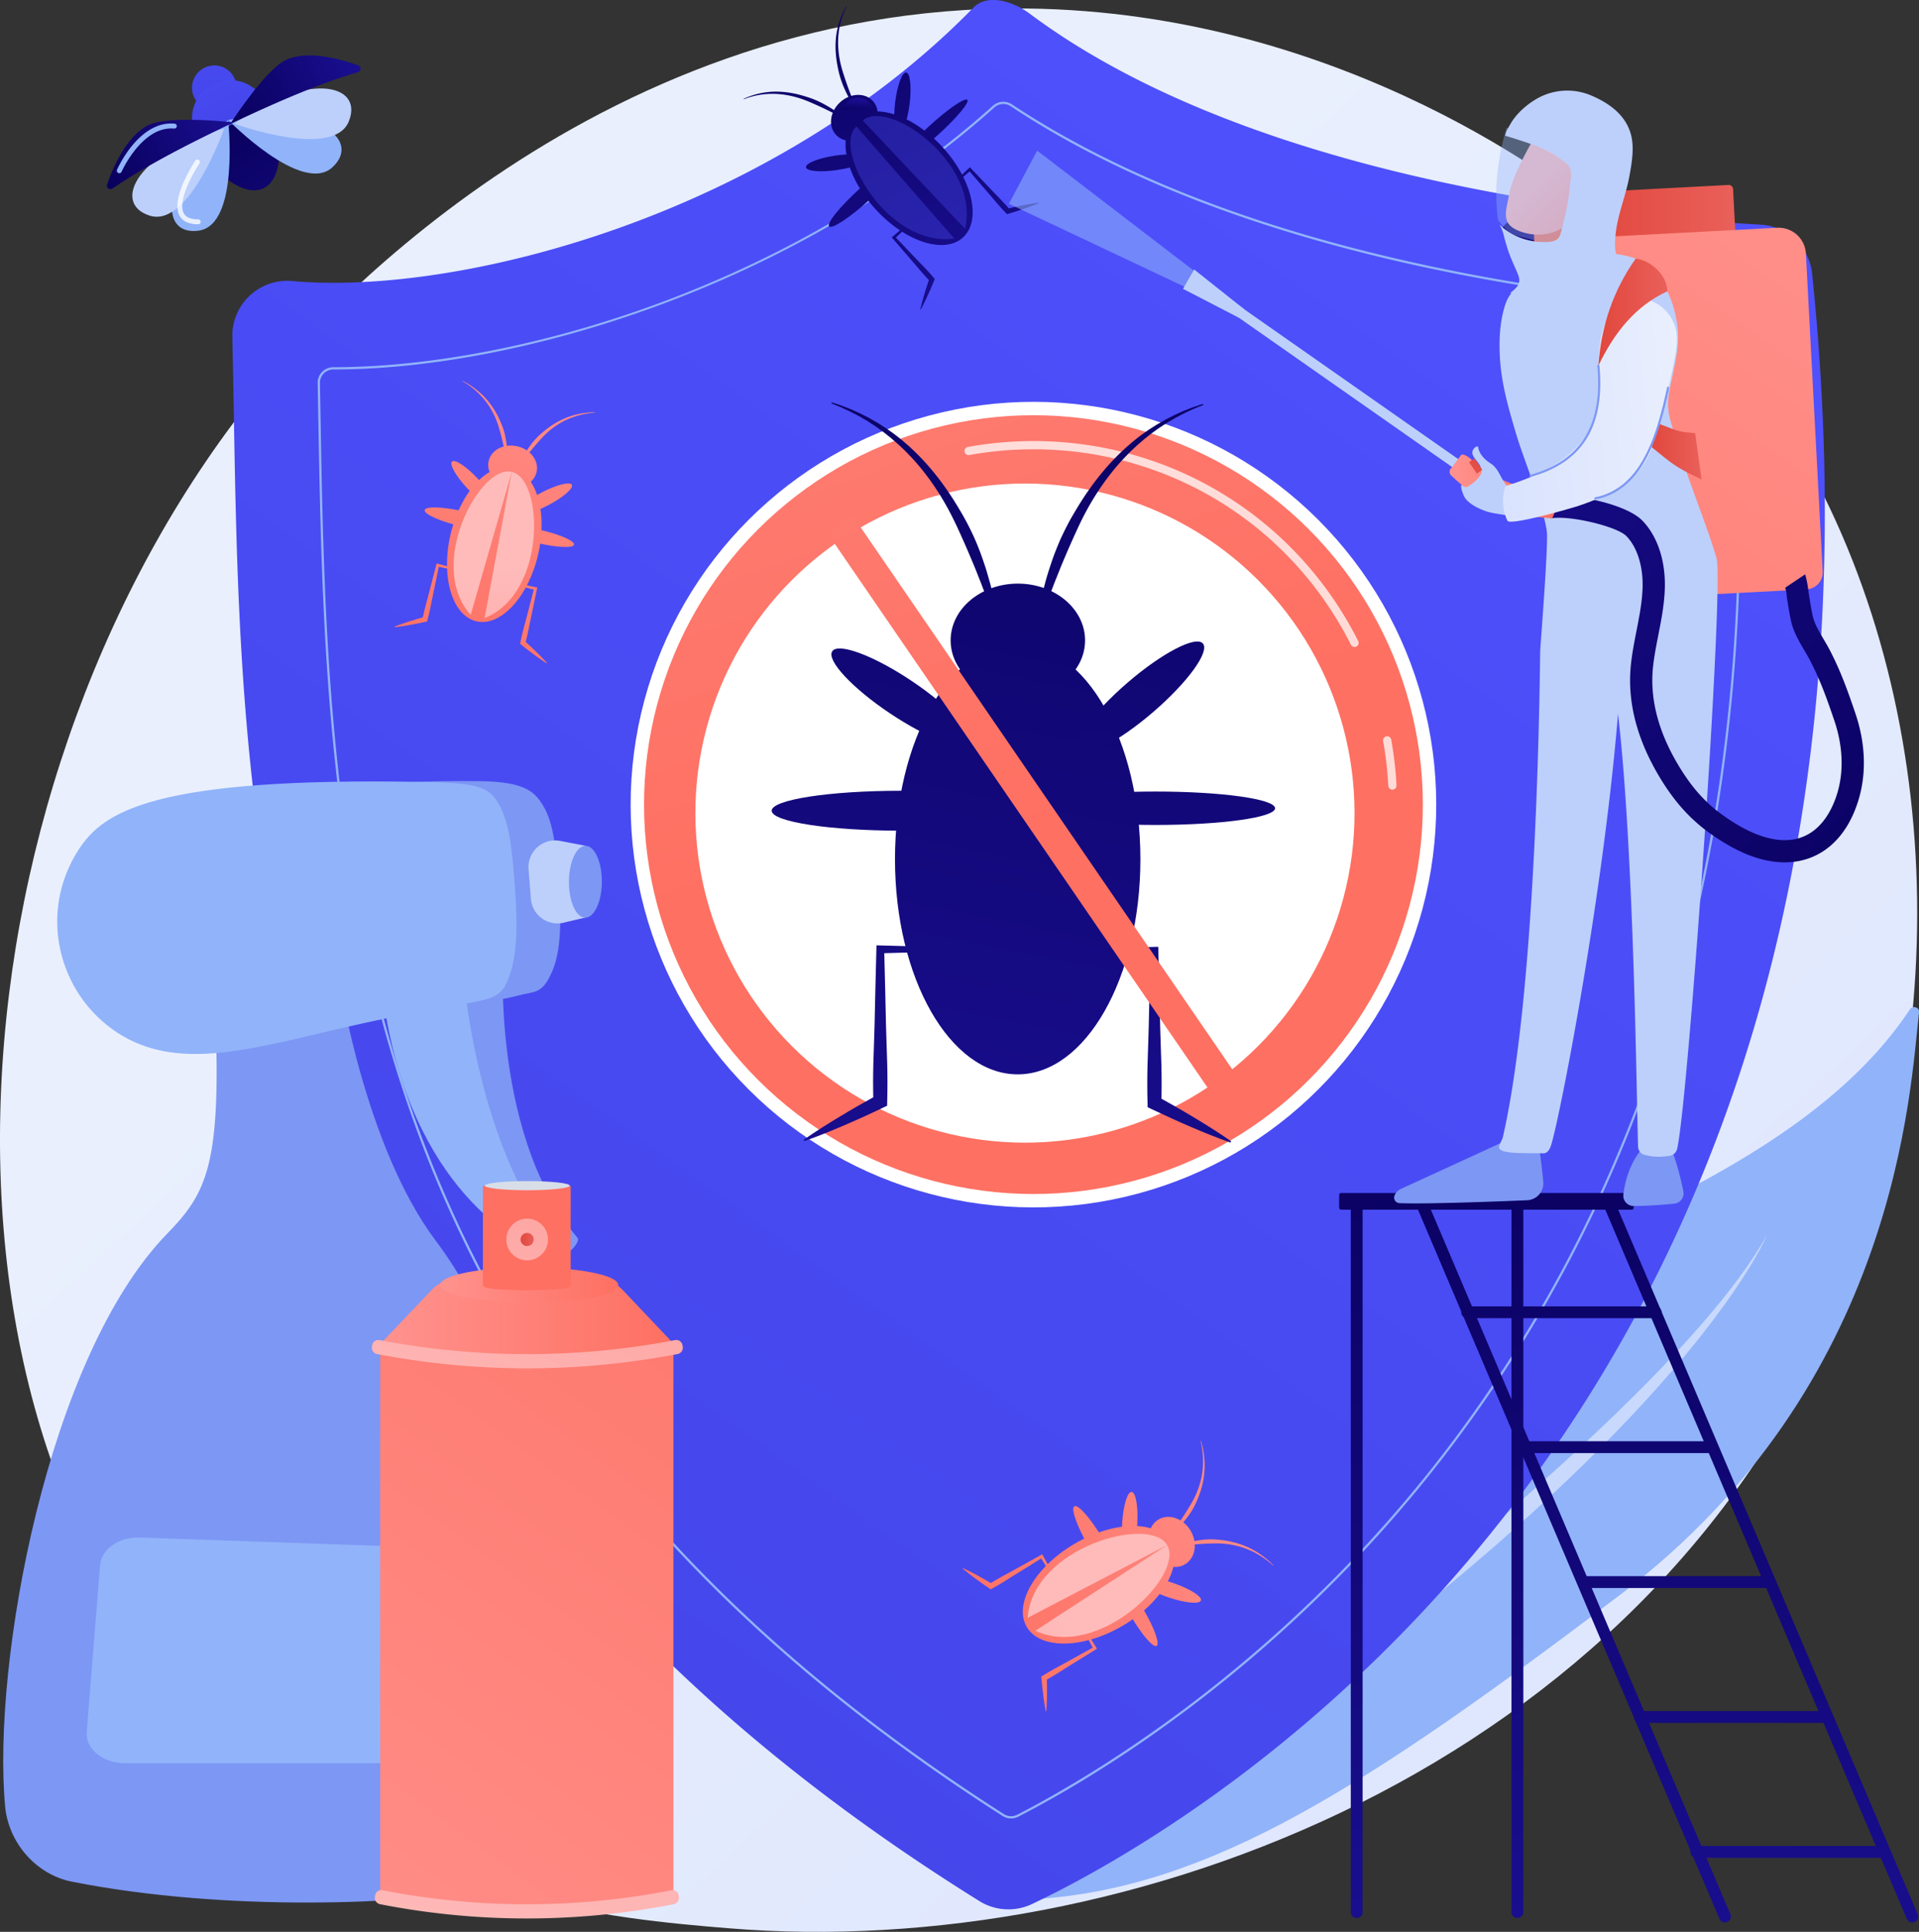 <svg xmlns="http://www.w3.org/2000/svg" xmlns:xlink="http://www.w3.org/1999/xlink" id="Illustration" viewBox="0 0 2753.88 2772.4"><rect x="0" y="0" width="2753.88" height="2772.4" fill="#333333" stroke="none"/><defs><style>.cls-1{fill:url(#linear-gradient);}.cls-2,.cls-83,.cls-88{fill:#91b3fa;}.cls-12,.cls-14,.cls-3,.cls-8{fill:#fff;}.cls-3{opacity:0.5;}.cls-4{fill:url(#linear-gradient-2);}.cls-5{fill:url(#linear-gradient-3);}.cls-6{fill:url(#linear-gradient-4);}.cls-7{fill:#bdd0fb;}.cls-8{opacity:0.78;}.cls-9{fill:url(#linear-gradient-5);}.cls-10{fill:url(#linear-gradient-6);}.cls-11{fill:url(#linear-gradient-7);}.cls-13{fill:url(#linear-gradient-8);}.cls-14{opacity:0.75;}.cls-15{fill:url(#linear-gradient-9);}.cls-16{fill:url(#linear-gradient-10);}.cls-17{fill:url(#linear-gradient-11);}.cls-18{fill:url(#linear-gradient-12);}.cls-19{fill:url(#linear-gradient-13);}.cls-20{fill:url(#linear-gradient-14);}.cls-21{fill:url(#linear-gradient-15);}.cls-22{fill:url(#linear-gradient-16);}.cls-23{fill:url(#linear-gradient-17);}.cls-24{fill:url(#linear-gradient-18);}.cls-25{fill:url(#linear-gradient-19);}.cls-26{fill:url(#linear-gradient-20);}.cls-27{fill:url(#linear-gradient-21);}.cls-28{fill:url(#linear-gradient-22);}.cls-29{fill:url(#linear-gradient-23);}.cls-30{fill:url(#linear-gradient-24);}.cls-31{fill:url(#linear-gradient-25);}.cls-32{fill:url(#linear-gradient-26);}.cls-33{fill:url(#linear-gradient-27);}.cls-34{fill:url(#linear-gradient-28);}.cls-35{fill:url(#linear-gradient-29);}.cls-36{fill:url(#linear-gradient-30);}.cls-37{fill:url(#linear-gradient-31);}.cls-38{fill:url(#linear-gradient-32);}.cls-39{fill:url(#linear-gradient-33);}.cls-40{fill:url(#linear-gradient-34);}.cls-41{fill:url(#linear-gradient-35);}.cls-42{fill:url(#linear-gradient-36);}.cls-43{fill:url(#linear-gradient-37);}.cls-44{fill:url(#linear-gradient-38);}.cls-45{fill:url(#linear-gradient-39);}.cls-46{fill:url(#linear-gradient-40);}.cls-47{fill:url(#linear-gradient-41);}.cls-48{fill:url(#linear-gradient-42);}.cls-49{fill:url(#linear-gradient-43);}.cls-50{fill:url(#linear-gradient-44);}.cls-51{fill:url(#linear-gradient-45);}.cls-52{fill:url(#linear-gradient-46);}.cls-53{fill:url(#linear-gradient-47);}.cls-54{fill:url(#linear-gradient-48);}.cls-55{fill:url(#linear-gradient-49);}.cls-56{fill:url(#linear-gradient-50);}.cls-57{fill:url(#linear-gradient-51);}.cls-58{fill:url(#linear-gradient-52);}.cls-59{fill:url(#linear-gradient-53);}.cls-60,.cls-61{opacity:0.33;}.cls-60{fill:url(#linear-gradient-54);}.cls-61{fill:url(#linear-gradient-55);}.cls-62{fill:url(#linear-gradient-56);}.cls-63{fill:url(#linear-gradient-57);}.cls-64{fill:url(#linear-gradient-58);}.cls-65{fill:url(#linear-gradient-59);}.cls-66{fill:url(#linear-gradient-60);}.cls-67{fill:url(#linear-gradient-61);}.cls-68{fill:url(#linear-gradient-62);}.cls-69{fill:url(#linear-gradient-63);}.cls-70{fill:url(#linear-gradient-64);}.cls-71{fill:url(#linear-gradient-65);}.cls-72{fill:url(#linear-gradient-66);}.cls-73{fill:url(#linear-gradient-67);}.cls-74{fill:#7d97f4;}.cls-75{fill:url(#linear-gradient-68);}.cls-76{fill:url(#linear-gradient-69);}.cls-77{fill:url(#linear-gradient-70);}.cls-78{fill:url(#linear-gradient-71);}.cls-79{fill:url(#linear-gradient-72);}.cls-80{fill:url(#linear-gradient-73);}.cls-81{fill:url(#linear-gradient-74);}.cls-82{fill:url(#linear-gradient-75);}.cls-83{opacity:0.37;}.cls-84{fill:url(#linear-gradient-76);}.cls-85{fill:url(#linear-gradient-77);}.cls-86{fill:url(#linear-gradient-78);}.cls-87{fill:url(#linear-gradient-79);}.cls-88{opacity:0.56;}.cls-89{fill:url(#linear-gradient-80);}.cls-90{fill:url(#linear-gradient-81);}.cls-91{fill:url(#linear-gradient-82);}.cls-92{fill:url(#linear-gradient-83);}.cls-93{fill:url(#linear-gradient-84);}.cls-94{fill:url(#linear-gradient-85);}.cls-95{fill:#d8dee8;}.cls-96{fill:url(#linear-gradient-86);}.cls-97{fill:url(#linear-gradient-87);}.cls-98{fill:url(#linear-gradient-88);}.cls-99{fill:url(#linear-gradient-89);}</style><linearGradient id="linear-gradient" x1="3396.66" y1="3591.95" x2="1368.27" y2="1402.57" gradientUnits="userSpaceOnUse"><stop offset="0" stop-color="#dae3fe"></stop><stop offset="1" stop-color="#e9effd"></stop></linearGradient><linearGradient id="linear-gradient-2" x1="786.66" y1="427.72" x2="785.03" y2="677.18" gradientTransform="translate(1238.82 -282.83) rotate(80.78)" gradientUnits="userSpaceOnUse"><stop offset="0" stop-color="#4f52ff"></stop><stop offset="1" stop-color="#4042e2"></stop></linearGradient><linearGradient id="linear-gradient-3" x1="2720.09" y1="448.52" x2="2718.32" y2="719.07" gradientTransform="translate(-1922.22 1216.74) rotate(-25.36)" xlink:href="#linear-gradient-2"></linearGradient><linearGradient id="linear-gradient-4" x1="2665.43" y1="1979.51" x2="2507.61" y2="2312.31" gradientTransform="translate(-2215.39 2016.31) rotate(-61.41)" gradientUnits="userSpaceOnUse"><stop offset="0" stop-color="#09005d"></stop><stop offset="1" stop-color="#1a0f91"></stop></linearGradient><linearGradient id="linear-gradient-5" x1="2714.98" y1="628.5" x2="2918.73" y2="628.5" gradientTransform="translate(-1922.22 1216.74) rotate(-25.36)" xlink:href="#linear-gradient-4"></linearGradient><linearGradient id="linear-gradient-6" x1="2516.92" y1="628.49" x2="2720.67" y2="628.49" gradientTransform="translate(-1922.22 1216.74) rotate(-25.36)" xlink:href="#linear-gradient-4"></linearGradient><linearGradient id="linear-gradient-7" x1="2733.73" y1="367.22" x2="343.89" y2="3708.18" gradientTransform="matrix(1, 0, 0, 1, 0, 0)" xlink:href="#linear-gradient-2"></linearGradient><linearGradient id="linear-gradient-8" x1="-6414.69" y1="-206.31" x2="-7051.31" y2="1571.28" gradientTransform="matrix(-0.71, -0.71, -0.71, 0.71, -1893.84, -4524.07)" gradientUnits="userSpaceOnUse"><stop offset="0" stop-color="#ff928e"></stop><stop offset="1" stop-color="#fe7062"></stop></linearGradient><linearGradient id="linear-gradient-9" x1="-7231.12" y1="758.83" x2="-6928.89" y2="2273.05" gradientTransform="matrix(-1, 0, 0, 1, -5584.06, -460.68)" xlink:href="#linear-gradient-4"></linearGradient><linearGradient id="linear-gradient-10" x1="-7171.06" y1="746.84" x2="-6868.82" y2="2261.06" gradientTransform="matrix(-1, 0, 0, 1, -5584.06, -460.68)" xlink:href="#linear-gradient-4"></linearGradient><linearGradient id="linear-gradient-11" x1="-7276.93" y1="767.97" x2="-6974.69" y2="2282.19" gradientTransform="matrix(-1, 0, 0, 1, -5106, 0)" xlink:href="#linear-gradient-4"></linearGradient><linearGradient id="linear-gradient-12" x1="-7355.81" y1="783.72" x2="-7053.58" y2="2297.93" gradientTransform="matrix(-0.76, -0.65, -0.65, 0.76, -2405.27, -4356.31)" xlink:href="#linear-gradient-4"></linearGradient><linearGradient id="linear-gradient-13" x1="-7407.28" y1="793.99" x2="-7105.05" y2="2308.21" gradientTransform="matrix(-1, 0, 0, 1, -5584.06, -460.68)" xlink:href="#linear-gradient-4"></linearGradient><linearGradient id="linear-gradient-14" x1="-7453.77" y1="803.27" x2="-7151.54" y2="2317.48" gradientTransform="matrix(-1, 0, 0, 1, -5106, 0)" xlink:href="#linear-gradient-4"></linearGradient><linearGradient id="linear-gradient-15" x1="-6994.77" y1="711.66" x2="-6692.53" y2="2225.87" gradientTransform="matrix(-1, 0, 0, 1, -5106, 0)" xlink:href="#linear-gradient-4"></linearGradient><linearGradient id="linear-gradient-16" x1="-7025.11" y1="717.71" x2="-6722.88" y2="2231.92" gradientTransform="matrix(-0.56, -0.83, -0.83, 0.56, -840.64, -5066.12)" xlink:href="#linear-gradient-4"></linearGradient><linearGradient id="linear-gradient-17" x1="-7056.4" y1="723.96" x2="-6754.17" y2="2238.17" gradientTransform="matrix(-1, 0, 0, 1, -5584.06, -460.68)" xlink:href="#linear-gradient-4"></linearGradient><linearGradient id="linear-gradient-18" x1="-7110.16" y1="734.69" x2="-6807.92" y2="2248.9" gradientTransform="matrix(-1, 0, 0, 1, -5106, 0)" xlink:href="#linear-gradient-4"></linearGradient><linearGradient id="linear-gradient-19" x1="-6443.05" y1="-124.44" x2="-7079.68" y2="1653.16" gradientTransform="matrix(-1, 0, 0, 1, -5584.06, -460.68)" xlink:href="#linear-gradient-8"></linearGradient><linearGradient id="linear-gradient-20" x1="-1992.86" y1="679.11" x2="-1882.16" y2="1233.71" gradientTransform="matrix(0, -1, -1, 0, 2208.96, -682.33)" xlink:href="#linear-gradient-8"></linearGradient><linearGradient id="linear-gradient-21" x1="-1970.85" y1="674.72" x2="-1860.16" y2="1229.32" gradientTransform="matrix(0, -1, -1, 0, 2120.19, -794.42)" xlink:href="#linear-gradient-8"></linearGradient><linearGradient id="linear-gradient-22" x1="-2009.45" y1="940.29" x2="-1898.75" y2="1494.9" gradientTransform="matrix(-0.97, -0.23, -0.19, 0.8, -442.98, -236.63)" xlink:href="#linear-gradient-8"></linearGradient><linearGradient id="linear-gradient-23" x1="-2030.08" y1="692.9" x2="-1919.38" y2="1247.52" gradientTransform="matrix(-0.76, -0.65, -0.65, 0.76, 372.98, -828.7)" xlink:href="#linear-gradient-8"></linearGradient><linearGradient id="linear-gradient-24" x1="-1258.5" y1="584.27" x2="-1147.8" y2="1138.9" gradientTransform="matrix(0, -0.81, -1.1, 0, 2226.08, 259.88)" xlink:href="#linear-gradient-8"></linearGradient><linearGradient id="linear-gradient-25" x1="-2074.41" y1="695.39" x2="-1963.71" y2="1249.98" gradientTransform="matrix(-0.97, -0.23, -0.23, 0.97, -453.83, -190.96)" xlink:href="#linear-gradient-8"></linearGradient><linearGradient id="linear-gradient-26" x1="-1905.86" y1="922.91" x2="-1795.18" y2="1477.46" gradientTransform="matrix(-0.97, -0.23, -0.19, 0.79, -442.7, -236.96)" xlink:href="#linear-gradient-8"></linearGradient><linearGradient id="linear-gradient-27" x1="-1928.73" y1="671.16" x2="-1818.04" y2="1225.72" gradientTransform="matrix(-0.56, -0.83, -0.83, 0.56, 897.66, -927.75)" xlink:href="#linear-gradient-8"></linearGradient><linearGradient id="linear-gradient-28" x1="-1381.56" y1="614.93" x2="-1270.86" y2="1169.52" gradientTransform="matrix(0, -0.86, -1.04, 0, 2130.48, 72.98)" xlink:href="#linear-gradient-8"></linearGradient><linearGradient id="linear-gradient-29" x1="-1948.56" y1="670.26" x2="-1837.86" y2="1224.87" gradientTransform="matrix(-0.97, -0.23, -0.23, 0.97, -453.83, -190.96)" xlink:href="#linear-gradient-8"></linearGradient><linearGradient id="linear-gradient-30" x1="-3220.46" y1="1103.66" x2="-3301.34" y2="1508.88" gradientTransform="matrix(0.97, 0.23, -0.23, 0.97, 4517.77, 972.42)" gradientUnits="userSpaceOnUse"><stop offset="0" stop-color="#febbba"></stop><stop offset="1" stop-color="#ff928e"></stop></linearGradient><linearGradient id="linear-gradient-31" x1="3758.04" y1="1061.11" x2="3677.22" y2="1466" gradientTransform="matrix(-0.97, -0.23, -0.23, 0.97, 5109.76, 1110.47)" xlink:href="#linear-gradient-30"></linearGradient><linearGradient id="linear-gradient-32" x1="-459.91" y1="2158.91" x2="-342.87" y2="2745.28" gradientTransform="matrix(0, -1, -1, 0, 4575.74, 2347.12)" xlink:href="#linear-gradient-8"></linearGradient><linearGradient id="linear-gradient-33" x1="-436.65" y1="2154.27" x2="-319.61" y2="2740.64" gradientTransform="matrix(0, -1, -1, 0, 4559.06, 2285.55)" xlink:href="#linear-gradient-8"></linearGradient><linearGradient id="linear-gradient-34" x1="-477.76" y1="2753.27" x2="-360.72" y2="3339.68" gradientTransform="matrix(-0.51, -0.86, -0.71, 0.41, 4073.67, 1100.51)" xlink:href="#linear-gradient-8"></linearGradient><linearGradient id="linear-gradient-35" x1="-499.27" y1="2173.5" x2="-382.23" y2="2759.87" gradientTransform="matrix(0.65, -0.76, -0.76, -0.65, 4295.96, 3992.96)" xlink:href="#linear-gradient-8"></linearGradient><linearGradient id="linear-gradient-36" x1="630.95" y1="1931.24" x2="747.97" y2="2517.55" gradientTransform="matrix(0, -0.81, -1.1, 0, 4582.42, 3339.11)" xlink:href="#linear-gradient-8"></linearGradient><linearGradient id="linear-gradient-37" x1="-546.13" y1="2176.12" x2="-429.09" y2="2762.49" gradientTransform="matrix(-0.51, -0.86, -0.86, 0.51, 4032.86, 1124.54)" xlink:href="#linear-gradient-8"></linearGradient><linearGradient id="linear-gradient-38" x1="-368.05" y1="2739.26" x2="-251.01" y2="3325.64" gradientTransform="matrix(-0.51, -0.86, -0.7, 0.41, 4074.14, 1100.59)" xlink:href="#linear-gradient-8"></linearGradient><linearGradient id="linear-gradient-39" x1="-392.11" y1="2150.49" x2="-275.07" y2="2736.84" gradientTransform="matrix(0.83, -0.56, -0.56, -0.83, 3733.71, 4487.36)" xlink:href="#linear-gradient-8"></linearGradient><linearGradient id="linear-gradient-40" x1="402.83" y1="2030.98" x2="519.87" y2="2617.37" gradientTransform="matrix(0, -0.86, -1.04, 0, 4535.44, 3082.08)" xlink:href="#linear-gradient-8"></linearGradient><linearGradient id="linear-gradient-41" x1="-413.07" y1="2149.56" x2="-296.03" y2="2735.93" gradientTransform="matrix(-0.51, -0.86, -0.86, 0.51, 4032.86, 1124.54)" xlink:href="#linear-gradient-8"></linearGradient><linearGradient id="linear-gradient-42" x1="-4759.79" y1="2607.96" x2="-4845.3" y2="3036.39" gradientTransform="matrix(0.51, 0.86, -0.86, 0.51, 6617.02, 5528.65)" xlink:href="#linear-gradient-30"></linearGradient><linearGradient id="linear-gradient-43" x1="5292.95" y1="2562.66" x2="5207.5" y2="2990.75" gradientTransform="matrix(-0.51, -0.86, -0.86, 0.51, 6924.6, 6052.53)" xlink:href="#linear-gradient-30"></linearGradient><linearGradient id="linear-gradient-44" x1="-5312.2" y1="2222.12" x2="-5199.68" y2="2785.87" gradientTransform="matrix(-1, 0, 0, 1, -3460.25, -1853.55)" xlink:href="#linear-gradient-4"></linearGradient><linearGradient id="linear-gradient-45" x1="-5289.84" y1="2217.66" x2="-5177.32" y2="2781.4" gradientTransform="matrix(-1, 0, 0, 1, -3538.86, -1823.25)" xlink:href="#linear-gradient-4"></linearGradient><linearGradient id="linear-gradient-46" x1="-5329.26" y1="2225.53" x2="-5216.74" y2="2789.27" gradientTransform="matrix(-0.74, 0.67, 0.67, 0.74, -3826.97, 2336.99)" xlink:href="#linear-gradient-4"></linearGradient><linearGradient id="linear-gradient-47" x1="-5358.62" y1="2231.4" x2="-5246.1" y2="2795.13" gradientTransform="matrix(-0.76, -0.65, -0.65, 0.76, -630.64, -4736.74)" xlink:href="#linear-gradient-4"></linearGradient><linearGradient id="linear-gradient-48" x1="-5377.78" y1="2235.24" x2="-5265.27" y2="2798.94" gradientTransform="matrix(-0.74, 0.67, 0.67, 0.74, -3826.97, 2336.99)" xlink:href="#linear-gradient-4"></linearGradient><linearGradient id="linear-gradient-49" x1="-5395.09" y1="2238.66" x2="-5282.57" y2="2802.42" gradientTransform="matrix(-0.74, 0.67, 0.67, 0.74, -3826.97, 2336.99)" xlink:href="#linear-gradient-4"></linearGradient><linearGradient id="linear-gradient-50" x1="-5224.21" y1="2204.55" x2="-5111.68" y2="2768.31" gradientTransform="matrix(-0.74, 0.67, 0.67, 0.74, -3826.97, 2336.99)" xlink:href="#linear-gradient-4"></linearGradient><linearGradient id="linear-gradient-51" x1="-5235.51" y1="2206.8" x2="-5122.98" y2="2770.57" gradientTransform="matrix(-0.83, 0.56, 0.56, 0.83, -4008.23, 1512.6)" xlink:href="#linear-gradient-4"></linearGradient><linearGradient id="linear-gradient-52" x1="-5247.15" y1="2209.17" x2="-5134.63" y2="2772.86" gradientTransform="matrix(-1, 0, 0, 1, -3461.46, -1804.84)" xlink:href="#linear-gradient-4"></linearGradient><linearGradient id="linear-gradient-53" x1="-5267.16" y1="2213.14" x2="-5154.64" y2="2776.88" gradientTransform="matrix(-0.74, 0.67, 0.67, 0.74, -3826.97, 2336.99)" xlink:href="#linear-gradient-4"></linearGradient><linearGradient id="linear-gradient-54" x1="95.09" y1="2654.16" x2="14.53" y2="3057.74" gradientTransform="matrix(0.74, -0.67, 0.67, 0.74, -45.95, -1095.06)" xlink:href="#linear-gradient-2"></linearGradient><linearGradient id="linear-gradient-55" x1="437.43" y1="2610.97" x2="356.88" y2="3014.55" gradientTransform="matrix(-0.74, 0.67, 0.67, 0.74, 404.06, -1503.01)" xlink:href="#linear-gradient-2"></linearGradient><linearGradient id="linear-gradient-56" x1="-513.49" y1="2517.07" x2="-364.1" y2="2517.07" gradientTransform="matrix(0.08, -1, 1, 0.08, -697.18, 86.09)" xlink:href="#linear-gradient-4"></linearGradient><linearGradient id="linear-gradient-57" x1="-341.9" y1="2438.99" x2="-322.36" y2="2438.99" gradientTransform="matrix(0.08, -1, 1, 0.08, -697.18, 86.09)" xlink:href="#linear-gradient-4"></linearGradient><linearGradient id="linear-gradient-58" x1="2450.44" y1="1998.14" x2="2402.99" y2="3299.74" gradientTransform="matrix(1, 0, 0, 1, 0, 0)" xlink:href="#linear-gradient-4"></linearGradient><linearGradient id="linear-gradient-59" x1="2680.77" y1="2006.54" x2="2633.31" y2="3308.14" gradientTransform="matrix(1, 0, 0, 1, 0, 0)" xlink:href="#linear-gradient-4"></linearGradient><linearGradient id="linear-gradient-60" x1="3029.44" y1="2019.25" x2="2981.98" y2="3320.85" gradientTransform="matrix(1, 0, 0, 1, 0, 0)" xlink:href="#linear-gradient-4"></linearGradient><linearGradient id="linear-gradient-61" x1="2760.98" y1="2009.46" x2="2713.52" y2="3311.07" gradientTransform="matrix(1, 0, 0, 1, 0, 0)" xlink:href="#linear-gradient-4"></linearGradient><linearGradient id="linear-gradient-62" x1="2617.74" y1="2003.04" x2="2569.97" y2="3313.27" gradientTransform="translate(5222.23 4369.49) rotate(-180)" xlink:href="#linear-gradient-4"></linearGradient><linearGradient id="linear-gradient-63" x1="2731.02" y1="2008.37" x2="2683.56" y2="3309.98" gradientTransform="matrix(1, 0, 0, 1, 0, 0)" xlink:href="#linear-gradient-4"></linearGradient><linearGradient id="linear-gradient-64" x1="2342.63" y1="1550.95" x2="2295.17" y2="2852.56" gradientTransform="matrix(1, 0, 0, 1, 0, 0)" xlink:href="#linear-gradient-4"></linearGradient><linearGradient id="linear-gradient-65" x1="2429.66" y1="1554.13" x2="2382.2" y2="2855.73" gradientTransform="matrix(1, 0, 0, 1, 0, 0)" xlink:href="#linear-gradient-4"></linearGradient><linearGradient id="linear-gradient-66" x1="2998.64" y1="2018.12" x2="2951.19" y2="3319.73" gradientTransform="matrix(1, 0, 0, 1, 0, 0)" xlink:href="#linear-gradient-4"></linearGradient><linearGradient id="linear-gradient-67" x1="3086.78" y1="2021.34" x2="3039.33" y2="3322.94" gradientTransform="matrix(1, 0, 0, 1, 0, 0)" xlink:href="#linear-gradient-4"></linearGradient><linearGradient id="linear-gradient-68" x1="1415.37" y1="2085.9" x2="1469.28" y2="2085.9" gradientTransform="matrix(-1, 0, 0, 1, 4103.92, 0)" gradientUnits="userSpaceOnUse"><stop offset="0" stop-color="#f9b776"></stop><stop offset="1" stop-color="#f47960"></stop></linearGradient><linearGradient id="linear-gradient-69" x1="1221.08" y1="2083.13" x2="1267.62" y2="2083.13" xlink:href="#linear-gradient-68"></linearGradient><linearGradient id="linear-gradient-70" x1="2753.45" y1="767.06" x2="2968.5" y2="767.06" gradientTransform="translate(5677.54 1683.55) rotate(-176.98)" gradientUnits="userSpaceOnUse"><stop offset="0" stop-color="#e1473d"></stop><stop offset="1" stop-color="#e9605a"></stop></linearGradient><linearGradient id="linear-gradient-71" x1="3191.41" y1="659.22" x2="2181.28" y2="2125.53" gradientTransform="matrix(1, 0, 0, 1, 0, 0)" xlink:href="#linear-gradient-8"></linearGradient><linearGradient id="linear-gradient-72" x1="9207.36" y1="530.17" x2="8944.64" y2="482.32" gradientTransform="matrix(-0.98, -0.16, -0.14, 1.12, 11610.51, 1699.48)" xlink:href="#linear-gradient-4"></linearGradient><linearGradient id="linear-gradient-73" x1="8924.82" y1="652.83" x2="8956.51" y2="562.46" gradientTransform="matrix(-0.99, -0.13, -0.13, 0.99, 11666.64, 1438.6)" xlink:href="#linear-gradient-68"></linearGradient><linearGradient id="linear-gradient-74" x1="9015.08" y1="466.52" x2="8876.03" y2="572.91" gradientTransform="matrix(-0.99, -0.13, -0.13, 0.99, 11666.64, 1438.6)" xlink:href="#linear-gradient-30"></linearGradient><linearGradient id="linear-gradient-75" x1="8997.83" y1="443.97" x2="8858.78" y2="550.37" gradientTransform="matrix(-0.99, -0.13, -0.13, 0.99, 11666.64, 1438.6)" xlink:href="#linear-gradient-68"></linearGradient><linearGradient id="linear-gradient-76" x1="3241.2" y1="1767.2" x2="2344.55" y2="960.56" gradientTransform="translate(87.55)" xlink:href="#linear-gradient-4"></linearGradient><linearGradient id="linear-gradient-77" x1="2558.35" y1="1158.79" x2="2719.16" y2="1158.79" gradientTransform="matrix(1, 0, 0, 1, 0, 0)" xlink:href="#linear-gradient-8"></linearGradient><linearGradient id="linear-gradient-78" x1="7554.2" y1="2500.2" x2="7398.67" y2="2276.9" gradientTransform="matrix(-0.65, -0.76, -0.76, 0.65, 9435.06, 5172.62)" xlink:href="#linear-gradient"></linearGradient><linearGradient id="linear-gradient-79" x1="10147.23" y1="-934.27" x2="10080.07" y2="-836.08" gradientTransform="matrix(1, 0, 0, -1, -7531.11, 223.84)" xlink:href="#linear-gradient-70"></linearGradient><linearGradient id="linear-gradient-80" x1="2771.85" y1="908.73" x2="2870.77" y2="908.73" gradientTransform="matrix(1, 0, 0, 1, 0, 0)" xlink:href="#linear-gradient-70"></linearGradient><linearGradient id="linear-gradient-81" x1="2848.31" y1="1108.85" x2="2919.91" y2="1108.85" gradientTransform="matrix(1, 0, 0, 1, 0, 0)" xlink:href="#linear-gradient-70"></linearGradient><linearGradient id="linear-gradient-82" x1="781.67" y1="3398.35" x2="1822.12" y2="1984.27" gradientTransform="matrix(1, 0, 0, 1, 0, 0)" xlink:href="#linear-gradient-8"></linearGradient><linearGradient id="linear-gradient-83" x1="-708.63" y1="2361.5" x2="-290.96" y2="2361.5" gradientTransform="translate(1734.37)" xlink:href="#linear-gradient-8"></linearGradient><linearGradient id="linear-gradient-84" x1="-624.58" y1="2304.84" x2="-369.06" y2="2304.84" gradientTransform="translate(1256.31 -460.68)" xlink:href="#linear-gradient-8"></linearGradient><linearGradient id="linear-gradient-85" x1="1482.33" y1="1971.96" x2="1339.55" y2="2123.04" gradientTransform="matrix(1, 0, 0, 1, 0, 0)" xlink:href="#linear-gradient-8"></linearGradient><linearGradient id="linear-gradient-86" x1="1144.92" y1="2505.95" x2="1351.87" y2="1890.85" gradientTransform="translate(1945.14 -217.05) rotate(45)" xlink:href="#linear-gradient-30"></linearGradient><linearGradient id="linear-gradient-87" x1="1225.13" y1="2239.47" x2="1244.02" y2="2239.47" gradientTransform="translate(1945.14 -217.05) rotate(45)" xlink:href="#linear-gradient-70"></linearGradient><linearGradient id="linear-gradient-88" x1="1163.38" y1="2575.33" x2="1406.74" y2="1958.31" gradientTransform="matrix(1, 0, 0, 1, 0, 0)" xlink:href="#linear-gradient-30"></linearGradient><linearGradient id="linear-gradient-89" x1="1211.7" y1="3328.71" x2="1412.63" y2="2036.26" gradientTransform="matrix(1, 0, 0, 1, 0, 0)" xlink:href="#linear-gradient-30"></linearGradient></defs><path class="cls-1" d="M3114,2344.31c-278.72,651.46-1014.44,931.28-1590.89,883.57-157.39-13-474.07-39.24-721.33-273.07C326.91,2505.76,400,1567.1,854.62,1014.47c58.54-71.17,463.74-548,1095.17-541.6,462.31,4.68,786.79,265.82,826.25,298.36,49.84,41.1,159.78,138.76,258.85,293.7C3267.69,1429,3288.16,1937.21,3114,2344.31Z" transform="translate(-478.06 -460.68)"></path><path class="cls-2" d="M3219,1909.11c3.91-5.92,13.73-2.88,13,4-12.53,110.08-30.57,534.12-427.9,835.45-363.54,275.7-588.16,420.17-836.4,437.32-24.56,1.69-48-7.53-45.58-30.52,14.23-136.25,75.6-515.87,324.84-675.3C2544.71,2289.55,3032.28,2191.24,3219,1909.11Z" transform="translate(-478.06 -460.68)"></path><path class="cls-3" d="M3013.83,2232.89S2869.1,2591.57,1963.9,3157.25C1963.9,3157.25,2841.16,2544.07,3013.83,2232.89Z" transform="translate(-478.06 -460.68)"></path><circle class="cls-4" cx="785.62" cy="586.61" r="32.05" transform="translate(-397.32 807.44) rotate(-80.78)"></circle><path class="cls-5" d="M866.87,620.64c-.39-.86-.77-1.72-1.17-2.57-19.51-41.15-51.79-49.67-80.24-36.19-17.78,8.43-29.86,23.46-31.66,43.59-1.07,12.08,1.55,26,8.86,41.43.17.36.36.71.53,1.07C782.37,653.61,819.2,630.37,866.87,620.64Z" transform="translate(-478.06 -460.68)"></path><path class="cls-6" d="M763.19,668c19.78,40.71,64.7,76.32,92.91,62.95,27.86-13.21,29-69.31,10.77-110.28C819.2,630.37,782.37,653.61,763.19,668Z" transform="translate(-478.06 -460.68)"></path><path class="cls-2" d="M805.46,632.88s16.68,150.5-42.21,158.79S708.92,713.6,805.46,632.88Z" transform="translate(-478.06 -460.68)"></path><path class="cls-2" d="M805.46,632.88S911.4,741.08,955.1,700.74,929.06,609.26,805.46,632.88Z" transform="translate(-478.06 -460.68)"></path><path class="cls-7" d="M814.45,638.3S956.77,690,978.71,634.72,915.65,563.52,814.45,638.3Z" transform="translate(-478.06 -460.68)"></path><path class="cls-7" d="M799.7,645.28S749.61,788.19,692.93,770.17,677.74,676.28,799.7,645.28Z" transform="translate(-478.06 -460.68)"></path><path class="cls-8" d="M764.06,782.18a3.49,3.49,0,0,1-1.51.35c-13.41,0-22.49-4.2-27-12.57-13.15-24.59,21.39-76.55,22.87-78.75a3.55,3.55,0,1,1,5.89,4c-9.4,14-31.76,54.14-22.5,71.45,3.14,5.87,10.1,8.83,20.69,8.81a3.55,3.55,0,0,1,1.52,6.75Z" transform="translate(-478.06 -460.68)"></path><path class="cls-9" d="M808.27,638.8s50.25-77.93,79.76-91.91c31.81-15.07,80.31-1,104.12,7.65a5.12,5.12,0,0,1-.37,9.72C937.38,580.23,874.44,607.39,808.27,638.8Z" transform="translate(-478.06 -460.68)"></path><path class="cls-10" d="M813.41,636.36s-92.14-10.44-121.65,3.55c-31.8,15.08-51.63,61.52-60,85.44a5.11,5.11,0,0,0,7.76,5.86C686.32,699.22,747.19,667.7,813.41,636.36Z" transform="translate(-478.06 -460.68)"></path><path class="cls-2" d="M650.8,708.9a3.55,3.55,0,0,1-4.76-4.64c1.27-2.89,31.81-70.73,82.58-66.13a3.55,3.55,0,0,1-.64,7.07c-45.75-4.15-75.16,61.26-75.45,61.92A3.53,3.53,0,0,1,650.8,708.9Z" transform="translate(-478.06 -460.68)"></path><path class="cls-11" d="M836.4,885a78.81,78.81,0,0,1,60.92-21c239.32,21.53,685.8-93.75,977.61-392.32,20.27-20.73,57.2-9,80.43,8.34,324.53,242.55,862.47,292.78,1049.22,303.05a78.79,78.79,0,0,1,74,70.58C3248.37,2494,2180.41,3088.33,1958.91,3193.24a79,79,0,0,1-75.46-4.36C779.52,2501.26,826.75,1607,811.48,944.45A78.86,78.86,0,0,1,836.4,885Z" transform="translate(-478.06 -460.68)"></path><path class="cls-2" d="M1929.05,3070.35a22.53,22.53,0,0,1-12.14-3.53c-422.5-270.09-697.85-592.91-841.78-986.92-128.58-352-134.89-710.75-140.45-1027.24q-.36-21.27-.75-42.25a22.09,22.09,0,0,1,6.38-16,22.39,22.39,0,0,1,16.11-6.73h0c262.8,0,657.25-116,946.52-375.24a22.42,22.42,0,0,1,27.34-2c317.73,210.83,770.68,272.2,1012.4,290a22.31,22.31,0,0,1,20.64,20.4c56,639.06-76.86,1179.39-394.93,1606-237.52,318.54-519.11,484.49-629.16,541.05h0A22.31,22.31,0,0,1,1929.05,3070.35ZM956.64,990.9a19.34,19.34,0,0,0-14,5.76,19,19,0,0,0-5.45,13.69q.39,21,.76,42.23c5.55,316.26,11.85,674.69,140.25,1026.2,143.67,393.32,418.59,715.61,840.48,985.3a19.19,19.19,0,0,0,19.09.93h0c109.85-56.45,390.94-222.1,628.05-540.1C2883.38,2099,3016,1559.39,2960.1,921.15a19.08,19.08,0,0,0-17.65-17.45c-242-17.84-695.61-79.31-1014-290.55a19.15,19.15,0,0,0-23.37,1.69c-132.63,118.85-299.8,217.31-483.44,284.74-160.37,58.89-325.52,91.32-465,91.32Z" transform="translate(-478.06 -460.68)"></path><circle class="cls-12" cx="1961.11" cy="1615.38" r="578.03" transform="translate(-1045.91 1399.17) rotate(-45)"></circle><circle class="cls-13" cx="1961.11" cy="1615.38" r="558.81" transform="translate(-1045.91 1399.17) rotate(-45)"></circle><path class="cls-14" d="M2476.23,1593.91h.32a5.92,5.92,0,0,0,5.58-6.21,526,526,0,0,0-7.58-65.53,5.9,5.9,0,1,0-11.62,2.1,513.7,513.7,0,0,1,7.41,64A5.9,5.9,0,0,0,2476.23,1593.91Z" transform="translate(-478.06 -460.68)"></path><path class="cls-14" d="M2421.9,1389.16a5.75,5.75,0,0,0,2.65-.64,5.89,5.89,0,0,0,2.61-7.93c-89.34-177-267.92-286.95-466-286.95a526.56,526.56,0,0,0-94.12,8.47,5.9,5.9,0,1,0,2.12,11.61,515,515,0,0,1,92-8.27c193.65,0,368.19,107.47,455.51,280.46A5.91,5.91,0,0,0,2421.9,1389.16Z" transform="translate(-478.06 -460.68)"></path><circle class="cls-12" cx="1948.93" cy="1627.56" r="472.96" transform="translate(-1058.09 1394.12) rotate(-45)"></circle><ellipse class="cls-15" cx="1460.45" cy="1233.09" rx="176.09" ry="308.72"></ellipse><ellipse class="cls-16" cx="1460.68" cy="919" rx="96.46" ry="81.45"></ellipse><path class="cls-17" d="M2204.41,1040.31l-4.47,1.49-5.36,1.8c-2.11.71-4.55,1.46-7.22,2.56l-8.91,3.48c-3.27,1.23-6.61,2.93-10.3,4.54-1.82.84-3.73,1.67-5.65,2.6l-5.86,3-6.18,3.17-6.31,3.62-6.57,3.81-6.65,4.25c-4.57,2.8-9,6.09-13.68,9.37s-9.17,7-13.86,10.75c-4.49,4-9.27,7.8-13.72,12.16a329.25,329.25,0,0,0-26.53,27.74,382.55,382.55,0,0,0-24.14,31.48c-7.66,10.88-14.54,22.27-21.17,33.56s-12.41,22.83-17.61,34.14c-5,11.39-9.42,22.6-13.07,33.38-1.81,5.4-3.56,10.65-5.15,15.76s-3,10.08-4.26,14.87-2.49,9.38-3.54,13.77-2.06,8.54-2.87,12.48c-1.69,7.86-3,14.74-4,20.44s-1.65,10.17-2,13.24-.62,4.7-.62,4.7l1.49.38,1.75-4.4c1.14-2.88,2.74-7.1,4.78-12.47s4.46-11.87,7.27-19.34,6-15.84,9.5-24.94c1.71-4.57,3.62-9.28,5.58-14.15s4-9.91,6-15.06c4.36-10.25,8.87-21.06,13.8-32.11s10-22.48,15.66-33.85,11.9-22.68,18.75-33.61a367.39,367.39,0,0,1,22-31.54,320.28,320.28,0,0,1,24.55-28.06c4.14-4.43,8.62-8.36,12.82-12.41,2.16-2,4.38-3.8,6.53-5.68s4.24-3.77,6.45-5.45c4.35-3.46,8.52-6.92,12.83-9.9l6.26-4.54,6.22-4.09,6-3.9,5.89-3.45,5.6-3.29c1.84-1,3.67-1.94,5.42-2.87,7-3.8,13.27-6.62,18.43-9,2.55-1.26,5-2.18,7-3l5.23-2.14,4.36-1.79Z" transform="translate(-478.06 -460.68)"></path><ellipse class="cls-18" cx="2114.6" cy="1461.14" rx="118.3" ry="27.98" transform="translate(-919.34 1272.31) rotate(-40.71)"></ellipse><ellipse class="cls-19" cx="1658.23" cy="1159.91" rx="171.6" ry="23.98"></ellipse><path class="cls-20" d="M1988.36,1826.26l36.61,1.31,36.61,1.14,36.6,1.15,36.61,1-5.62-5.62c-.48,18.17-1,36.34-1.38,54.52l-1.23,54.51c-.21,9.09-.54,18.17-.84,27.26s-.67,18.17-.88,27.26c-.11,4.54-.25,9.08-.28,13.63s-.14,9.08-.09,13.63,0,9.08.09,13.62l.28,13.63.13,6.33,5.28,2.53q13.89,6.64,27.91,13c9.37,4.23,18.73,8.48,28.21,12.47,4.74,2,9.45,4.08,14.21,6l14.31,5.84c4.82,1.86,9.6,3.78,14.44,5.6s9.68,3.61,14.59,5.28l.91-1.77c-4.22-3-8.51-5.9-12.81-8.77s-8.64-5.64-13-8.46l-13.08-8.22c-4.37-2.73-8.8-5.35-13.19-8-8.78-5.38-17.68-10.51-26.58-15.65s-17.87-10.13-26.88-15.07l5.41,8.85.28-13.63c.1-4.54.06-9.08.09-13.62s-.05-9.09-.09-13.63-.16-9.09-.27-13.63c-.22-9.09-.6-18.17-.89-27.26s-.63-18.17-.84-27.26l-1.23-54.51c-.36-18.18-.9-36.35-1.38-54.52l-.15-5.77-5.47.15-36.61,1-36.6,1.14L2025,1823l-36.61,1.31Z" transform="translate(-478.06 -460.68)"></path><path class="cls-21" d="M1671.18,1039.55l4.36,1.78,5.23,2.15c2.06.85,4.46,1.77,7,3,5.16,2.43,11.45,5.25,18.43,9,1.75.93,3.58,1.84,5.42,2.86l5.6,3.29,5.89,3.46,6,3.9,6.22,4.09,6.26,4.53c4.31,3,8.48,6.45,12.83,9.9,2.21,1.69,4.29,3.59,6.45,5.46s4.36,3.72,6.53,5.67c4.2,4,8.68,8,12.81,12.41a321.62,321.62,0,0,1,24.56,28.06,373.53,373.53,0,0,1,22,31.54c6.85,10.93,13.06,22.27,18.74,33.62s10.74,22.8,15.67,33.84,9.44,21.86,13.79,32.11c2.11,5.16,4.17,10.17,6.06,15.07s3.87,9.57,5.58,14.14c3.52,9.1,6.71,17.48,9.49,24.94l7.28,19.34c2,5.37,3.64,9.6,4.78,12.47s1.74,4.41,1.74,4.41l1.5-.38s-.22-1.64-.62-4.71-1.07-7.56-2.06-13.24-2.27-12.57-4-20.43c-.81-3.94-1.8-8.1-2.87-12.49s-2.18-9-3.54-13.76-2.76-9.74-4.26-14.88-3.35-10.35-5.15-15.75c-3.65-10.79-8-22-13.07-33.38-5.2-11.32-11-22.83-17.61-34.14s-13.51-22.68-21.17-33.57a380.7,380.7,0,0,0-24.14-31.47,329.46,329.46,0,0,0-26.53-27.75c-4.45-4.35-9.23-8.2-13.72-12.15-4.69-3.72-9.2-7.46-13.86-10.75s-9.11-6.57-13.69-9.37l-6.64-4.26-6.57-3.81-6.31-3.62-6.18-3.17-5.86-3c-1.92-.93-3.83-1.75-5.65-2.59-3.69-1.62-7-3.31-10.3-4.54l-8.91-3.48c-2.67-1.1-5.11-1.85-7.22-2.57l-5.36-1.8-4.47-1.49Z" transform="translate(-478.06 -460.68)"></path><ellipse class="cls-22" cx="1770.73" cy="1461.14" rx="27.98" ry="118.3" transform="translate(-906.57 1659.06) rotate(-56.2)"></ellipse><ellipse class="cls-23" cx="1292.67" cy="1163.46" rx="185.26" ry="28.63"></ellipse><path class="cls-24" d="M1887.77,1822.07l-36.61-1.3-36.61-1.15-36.61-1.14-36.6-1-5.47-.16-.15,5.78c-.48,18.17-1,36.34-1.38,54.51l-1.23,54.52c-.22,9.08-.55,18.17-.85,27.25s-.66,18.18-.88,27.26c-.11,4.55-.24,9.09-.27,13.63s-.15,9.09-.1,13.63,0,9.09.1,13.63l.28,13.63,5.4-8.85q-13.5,7.4-26.87,15.06c-8.9,5.15-17.8,10.27-26.58,15.66-4.39,2.67-8.82,5.29-13.19,8l-13.08,8.22c-4.32,2.83-8.67,5.59-13,8.46s-8.59,5.76-12.81,8.78l.91,1.77c4.91-1.67,9.76-3.47,14.59-5.29s9.62-3.73,14.44-5.59l14.31-5.84c4.76-2,9.47-4,14.2-6,9.49-4,18.85-8.23,28.22-12.46s18.65-8.62,27.91-13.05l5.28-2.53.13-6.32.28-13.63c.09-4.54.06-9.09.09-13.63s-.05-9.09-.09-13.63-.17-9.08-.28-13.63c-.21-9.08-.59-18.17-.88-27.26s-.63-18.17-.84-27.25l-1.24-54.52c-.36-18.17-.89-36.34-1.37-54.51l-5.62,5.62,36.6-1,36.61-1.14,36.61-1.15,36.61-1.3Z" transform="translate(-478.06 -460.68)"></path><polygon class="cls-25" points="1741.89 1573.91 1778.25 1548.98 1220.55 735.5 1187.85 765.77 1741.89 1573.91"></polygon><ellipse class="cls-26" cx="1187.35" cy="1242.13" rx="113.07" ry="64.49" transform="translate(-770.62 1654.67) rotate(-76.83)"></ellipse><ellipse class="cls-27" cx="1213.64" cy="1130.13" rx="29.83" ry="35.33" transform="translate(-641.28 1593.77) rotate(-76.83)"></ellipse><path class="cls-28" d="M1331.8,1052.21l-1.7.06-2,.08c-.8,0-1.73,0-2.75.14l-3.42.27c-1.25.09-2.56.31-4,.47-.71.09-1.44.17-2.19.28l-2.3.39-2.42.41-2.5.53-2.6.57-2.66.68c-1.82.44-3.63,1-5.52,1.6s-3.75,1.28-5.68,2-3.83,1.51-5.72,2.4a112.16,112.16,0,0,0-11.35,5.88,120.41,120.41,0,0,0-10.76,7.17c-3.47,2.54-6.7,5.29-9.84,8a100.2,100.2,0,0,0-15.55,17.13c-1,1.43-2,2.81-2.91,4.17s-1.75,2.69-2.53,4-1.53,2.53-2.2,3.72-1.32,2.32-1.88,3.4c-1.14,2.16-2.08,4-2.81,5.63s-1.28,2.83-1.63,3.69l-.55,1.32.51.24.92-1.14c.6-.74,1.46-1.84,2.56-3.24l3.91-5c1.5-2,3.21-4.12,5.09-6.49.92-1.19,1.93-2.4,3-3.66s2.09-2.56,3.19-3.88c2.25-2.63,4.6-5.41,7.11-8.22s5.1-5.72,7.9-8.57a118.4,118.4,0,0,1,9-8.24,117.08,117.08,0,0,1,10-7.36,106.77,106.77,0,0,1,10.67-6.14c1.78-.94,3.64-1.71,5.42-2.54.9-.39,1.82-.75,2.71-1.12s1.77-.74,2.68-1c1.78-.64,3.51-1.31,5.25-1.82l2.54-.8,2.5-.67,2.4-.64,2.34-.52,2.22-.49c.72-.14,1.44-.26,2.13-.38,2.74-.53,5.18-.83,7.18-1.1,1-.16,1.92-.22,2.71-.3l2-.19,1.68-.16Z" transform="translate(-478.06 -460.68)"></path><ellipse class="cls-29" cx="1260.27" cy="1176.49" rx="43.33" ry="10.25" transform="translate(-879.3 255.6) rotate(-27.55)"></ellipse><ellipse class="cls-30" cx="1252.19" cy="1230.65" rx="9.64" ry="50.93" transform="translate(-709.38 1708.93) rotate(-76.83)"></ellipse><path class="cls-31" d="M1194.08,1293.53l13,3.52,13,3.47,13,3.46,13,3.42-1.54-2.47c-1.69,6.44-3.39,12.87-5,19.32l-5,19.34c-.83,3.23-1.71,6.44-2.57,9.65s-1.75,6.43-2.59,9.65c-.42,1.61-.84,3.22-1.23,4.84s-.81,3.23-1.17,4.85-.76,3.24-1.11,4.87l-1,4.88-.49,2.27,1.67,1.34q4.41,3.54,8.87,7c3,2.29,6,4.59,9,6.8,1.53,1.11,3,2.25,4.57,3.34l4.61,3.28c1.56,1.06,3.11,2.15,4.68,3.2s3.15,2.09,4.77,3.1l.47-.56c-1.26-1.43-2.54-2.81-3.84-4.19s-2.61-2.74-3.91-4.1l-4-4c-1.33-1.34-2.69-2.64-4-4-2.68-2.65-5.43-5.22-8.17-7.8s-5.53-5.1-8.33-7.61l1.19,3.6,1.24-4.83c.41-1.62.78-3.24,1.17-4.86s.74-3.24,1.1-4.86.7-3.26,1-4.89c.68-3.26,1.31-6.53,2-9.79s1.29-6.54,2-9.79l4.11-19.55c1.39-6.51,2.71-13,4.06-19.56l.43-2.07-2-.4-13.14-2.68-13.15-2.65-13.15-2.65-13.16-2.58Z" transform="translate(-478.06 -460.68)"></path><path class="cls-32" d="M1141.66,1007.6l1.43.88,1.72,1.06c.68.42,1.47.89,2.3,1.47,1.67,1.13,3.72,2.48,6,4.17.56.41,1.15.83,1.74,1.28l1.77,1.43,1.87,1.49,1.87,1.64,1.94,1.71,1.92,1.84c1.34,1.22,2.59,2.58,3.91,4,.67.67,1.28,1.4,1.93,2.12s1.3,1.45,1.94,2.2c1.22,1.53,2.55,3,3.72,4.68a103.84,103.84,0,0,1,6.85,10.21,112.77,112.77,0,0,1,5.72,11,117.1,117.1,0,0,1,4.39,11.34c1.25,3.78,2.28,7.53,3.28,11.15s1.88,7.15,2.74,10.5c.4,1.67.79,3.3,1.13,4.88s.73,3.11,1,4.59c.64,2.94,1.21,5.64,1.69,8s.92,4.51,1.28,6.24.64,3.09.85,4,.33,1.43.33,1.43l.56,0s0-.5.09-1.43.14-2.28.17-4,0-3.85,0-6.27c0-1.22-.09-2.51-.18-3.88s-.16-2.8-.32-4.3-.32-3.06-.51-4.68-.49-3.29-.76-5a107.65,107.65,0,0,0-2.39-10.8,109.14,109.14,0,0,0-4-11.41c-1.6-3.83-3.27-7.72-5.26-11.53a122.15,122.15,0,0,0-6.47-11.17,114.12,114.12,0,0,0-7.57-10.29c-1.29-1.63-2.74-3.15-4.07-4.68s-2.77-2.93-4.21-4.28-2.8-2.67-4.24-3.87l-2.08-1.79-2.09-1.66-2-1.58-2-1.43-1.88-1.37c-.63-.43-1.25-.83-1.84-1.22-1.21-.78-2.29-1.55-3.37-2.19l-2.94-1.75c-.88-.54-1.69-1-2.4-1.35l-1.79-1-1.49-.81Z" transform="translate(-478.06 -460.68)"></path><ellipse class="cls-33" cx="1156.34" cy="1154.64" rx="10.25" ry="43.33" transform="translate(-954.91 639.09) rotate(-43.03)"></ellipse><ellipse class="cls-34" cx="1144.36" cy="1205.85" rx="10.95" ry="58.43" transform="translate(-768.51 1584.8) rotate(-76.83)"></ellipse><path class="cls-35" d="M1158.55,1283.65l-12.94-3.52-13-3.46-13-3.47-13-3.42-1.94-.51-.53,2c-1.69,6.44-3.4,12.87-5,19.32l-5,19.34c-.83,3.23-1.71,6.44-2.57,9.65s-1.76,6.43-2.59,9.65c-.42,1.61-.85,3.22-1.24,4.84s-.81,3.23-1.17,4.85-.76,3.24-1.1,4.87l-1,4.88,2.67-2.7q-5.45,1.51-10.84,3.13c-3.61,1.09-7.21,2.18-10.79,3.36-1.79.59-3.59,1.16-5.37,1.77l-5.35,1.84c-1.78.64-3.56,1.27-5.33,1.93s-3.54,1.34-5.3,2.06l.18.71c1.89-.18,3.76-.42,5.64-.67s3.74-.53,5.62-.79l5.59-.89c1.86-.3,3.71-.64,5.57-1,3.71-.63,7.4-1.37,11.1-2.09s7.37-1.52,11-2.33l2.09-.46.58-2.25,1.23-4.83c.42-1.62.78-3.24,1.17-4.86s.74-3.24,1.11-4.86.7-3.26,1-4.89c.68-3.26,1.3-6.53,2-9.79s1.29-6.54,2-9.79l4.11-19.55c1.39-6.51,2.71-13,4-19.56l-2.47,1.54,13.14,2.68,13.15,2.65,13.15,2.65,13.17,2.59Z" transform="translate(-478.06 -460.68)"></path><path class="cls-36" d="M1212.49,1137.84c-45.47-11.24-123.55,133.89-58.93,205.22Z" transform="translate(-478.06 -460.68)"></path><path class="cls-37" d="M1212.49,1137.84c45.74,10.1,50.5,174.6-39.06,209.86Z" transform="translate(-478.06 -460.68)"></path><ellipse class="cls-38" cx="2054.72" cy="2734.74" rx="119.55" ry="68.19" transform="translate(-1579.54 955.31) rotate(-30.4)"></ellipse><ellipse class="cls-39" cx="2159.67" cy="2673.26" rx="31.54" ry="37.36" transform="translate(-1533.99 999.96) rotate(-30.4)"></ellipse><path class="cls-40" d="M2305.47,2707l-1.28-1.25-1.54-1.5c-.61-.59-1.3-1.29-2.12-2l-2.7-2.42c-1-.9-2.09-1.74-3.26-2.71-.58-.48-1.18-1-1.81-1.48l-2-1.47-2.08-1.56-2.23-1.52-2.32-1.59-2.47-1.53c-1.66-1.08-3.43-2-5.24-3.07s-3.72-1.94-5.65-2.91-4-1.84-6-2.63a115.92,115.92,0,0,0-12.78-4.42,128.22,128.22,0,0,0-13.33-3c-4.48-.82-8.93-1.29-13.32-1.69a115.74,115.74,0,0,0-12.78-.41,113.17,113.17,0,0,0-11.68,1c-1.83.27-3.6.52-5.31.81s-3.34.62-4.9,1-3.05.67-4.45,1-2.74.68-4,1c-2.47.69-4.61,1.35-6.35,2s-3.11,1.08-4,1.44l-1.41.54.19.56,1.54-.12c1-.08,2.48-.23,4.35-.4l6.71-.67c2.58-.27,5.49-.55,8.67-.83,1.58-.16,3.24-.28,5-.41s3.48-.27,5.3-.39c3.65-.19,7.49-.41,11.47-.54s8.1-.26,12.32-.19a125.49,125.49,0,0,1,12.86.87,121.61,121.61,0,0,1,12.93,2.31,110.39,110.39,0,0,1,12.48,3.7c2,.67,4,1.54,5.9,2.29,1,.41,1.9.85,2.83,1.27s1.86.81,2.76,1.28c1.79.9,3.56,1.74,5.22,2.7l2.46,1.37,2.34,1.42,2.24,1.37,2.09,1.42,2,1.34c.64.45,1.25.91,1.85,1.35,2.4,1.72,4.4,3.37,6.08,4.7.84.66,1.56,1.31,2.2,1.86l1.61,1.4,1.34,1.17Z" transform="translate(-478.06 -460.68)"></path><ellipse class="cls-41" cx="2158.14" cy="2742.77" rx="10.84" ry="45.81" transform="translate(-1613.49 3436.54) rotate(-71.12)"></ellipse><ellipse class="cls-42" cx="2110.76" cy="2776.04" rx="10.19" ry="53.84" transform="translate(-1592.73 989.35) rotate(-30.4)"></ellipse><path class="cls-43" d="M2020.24,2777.36l6.74,12.48,6.79,12.45,6.79,12.45,6.83,12.43.78-3c-6.16,3.4-12.34,6.78-18.48,10.22l-18.45,10.27c-3.07,1.71-6.17,3.38-9.27,5.06s-6.2,3.34-9.27,5.05c-1.54.85-3.09,1.7-4.61,2.58s-3.06,1.73-4.57,2.64-3,1.78-4.53,2.7l-4.5,2.77-2.09,1.28.19,2.26q.51,5.94,1.11,11.88c.43,4,.84,7.91,1.37,11.86.26,2,.49,4,.77,5.93l.85,5.93c.33,2,.62,3.94,1,5.91s.69,3.94,1.1,5.91l.77,0c.18-2,.3-4,.42-6s.19-4,.28-6l.19-6c0-2,.06-4,.09-6,.08-4,0-8,0-11.95s-.12-7.95-.23-11.93l-1.9,3.54,4.61-2.57c1.53-.86,3-1.77,4.57-2.64s3-1.8,4.53-2.71,3-1.83,4.5-2.76c3-1.85,6-3.76,8.93-5.64s5.94-3.77,8.94-5.62l18-11.1c6-3.68,12-7.42,17.94-11.14l1.9-1.18-1.12-1.8-7.52-12-7.56-12-7.56-12-7.61-12Z" transform="translate(-478.06 -460.68)"></path><path class="cls-44" d="M2201.08,2528.83s.13.6.37,1.74c.12.57.27,1.27.44,2.09s.39,1.77.55,2.83c.35,2.11.82,4.66,1.15,7.6.09.73.2,1.49.28,2.26s.13,1.58.2,2.4.14,1.66.21,2.52.08,1.73.11,2.62.07,1.81.11,2.74,0,1.86,0,2.81c0,1.92-.09,3.86-.18,5.87,0,1-.14,2-.22,3s-.16,2-.27,3.08c-.28,2-.47,4.18-.87,6.27a110.64,110.64,0,0,1-2.83,12.69,121.77,121.77,0,0,1-4.28,12.4,124.36,124.36,0,0,1-5.48,11.64c-2,3.71-4.11,7.23-6.16,10.64s-4.1,6.65-6,9.74c-1,1.53-2,3-2.92,4.43s-1.85,2.83-2.76,4.13c-1.79,2.63-3.45,5-4.94,7.16l-3.84,5.52c-1.06,1.54-1.9,2.75-2.46,3.59l-.86,1.29.4.43,1.16-1c.76-.62,1.85-1.56,3.2-2.8s3-2.77,4.8-4.59c.91-.9,1.85-1.9,2.83-3s2-2.16,3.06-3.38,2.11-2.48,3.22-3.8,2.17-2.77,3.28-4.24a112.85,112.85,0,0,0,6.54-9.7,119.22,119.22,0,0,0,5.85-11.34c1.77-4,3.53-8.14,5-12.44a124.49,124.49,0,0,0,3.85-13.09,117.43,117.43,0,0,0,2.36-13.3c.31-2.18.42-4.39.62-6.53s.23-4.26.21-6.34,0-4.1-.12-6.07c-.05-1-.1-1.95-.15-2.9s-.16-1.89-.25-2.81-.17-1.81-.25-2.68-.23-1.74-.34-2.57-.23-1.65-.33-2.44-.28-1.56-.4-2.31c-.29-1.48-.48-2.87-.78-4.16s-.56-2.47-.8-3.53-.5-2-.72-2.82l-.56-2.08c-.31-1.13-.47-1.73-.47-1.73Z" transform="translate(-478.06 -460.68)"></path><ellipse class="cls-45" cx="2099.14" cy="2647.23" rx="45.81" ry="10.84" transform="translate(-1145.86 4125.18) rotate(-86.6)"></ellipse><ellipse class="cls-46" cx="2051.18" cy="2675.38" rx="11.57" ry="61.77" transform="translate(-1549.98 945.34) rotate(-30.4)"></ellipse><path class="cls-47" d="M2001.92,2742.94l-6.73-12.48-6.8-12.45-6.79-12.45-6.83-12.43-1-1.86-2,1.08c-6.16,3.4-12.33,6.78-18.47,10.23l-18.45,10.27c-3.08,1.71-6.18,3.38-9.27,5.06s-6.2,3.34-9.28,5.05c-1.54.85-3.08,1.7-4.61,2.58s-3.06,1.73-4.57,2.64-3,1.78-4.53,2.7l-4.5,2.76,4,.07q-5.12-3.06-10.3-6c-3.46-2-6.92-3.93-10.44-5.81-1.75-.94-3.49-1.91-5.26-2.83l-5.31-2.76c-1.79-.89-3.57-1.8-5.37-2.67s-3.6-1.74-5.44-2.56l-.41.65c1.52,1.32,3.07,2.58,4.62,3.84s3.14,2.48,4.7,3.72l4.76,3.64c1.58,1.21,3.2,2.37,4.79,3.56,3.2,2.39,6.45,4.68,9.7,7s6.53,4.54,9.83,6.77l1.87,1.27,2.14-1.2,4.61-2.58c1.54-.86,3.05-1.76,4.57-2.64s3-1.8,4.53-2.7,3-1.84,4.5-2.76c3-1.86,6-3.76,8.93-5.64s5.95-3.77,8.94-5.62l18-11.1c6-3.68,12-7.42,17.94-11.14l-3-.78,7.52,12,7.55,12,7.56,12,7.61,12Z" transform="translate(-478.06 -460.68)"></path><path class="cls-48" d="M2152.93,2678c-24.53-43-192.61,2.92-200.15,104.41Z" transform="translate(-478.06 -460.68)"></path><path class="cls-49" d="M2152.93,2678c25.59,42.4-96.95,165.93-189.23,123Z" transform="translate(-478.06 -460.68)"></path><ellipse class="cls-50" cx="1782.7" cy="716.59" rx="65.56" ry="114.94" transform="translate(-497.03 923.36) rotate(-42.23)"></ellipse><ellipse class="cls-51" cx="1704.17" cy="629.94" rx="35.92" ry="30.33" transform="translate(-459.18 848.09) rotate(-42.23)"></ellipse><path class="cls-52" d="M1692.5,469.9l-.86,1.53-1,1.83c-.4.73-.89,1.55-1.35,2.52l-1.58,3.19c-.6,1.15-1.09,2.46-1.7,3.82-.3.69-.62,1.4-.92,2.13s-.56,1.51-.86,2.3-.6,1.59-.91,2.42l-.83,2.58-.86,2.69-.77,2.84c-.56,1.91-1,3.93-1.42,6s-.77,4.24-1.14,6.44-.6,4.47-.74,6.78a122.53,122.53,0,0,0-.37,14.29,144.11,144.11,0,0,0,1.22,14.72c.61,4.91,1.57,9.77,2.56,14.55s2.29,9.39,3.69,13.81,3.06,8.59,4.75,12.48c.85,1.94,1.68,3.82,2.52,5.63s1.7,3.53,2.55,5.17,1.66,3.21,2.47,4.68,1.57,2.87,2.33,4.16c1.5,2.59,2.85,4.82,4,6.62s2.09,3.22,2.75,4.17l1,1.45.51-.27s-.22-.57-.62-1.65-1-2.64-1.8-4.63l-2.84-7.16c-1.1-2.75-2.31-5.86-3.62-9.25-.67-1.68-1.32-3.46-2-5.29s-1.39-3.72-2.1-5.67c-1.37-3.92-2.82-8-4.23-12.31s-2.87-8.69-4.15-13.25-2.4-9.23-3.25-14a138.54,138.54,0,0,1-1.81-14.22,119.86,119.86,0,0,1-.25-13.88c0-2.25.28-4.46.43-6.62.1-1.08.25-2.15.37-3.2s.23-2.1.42-3.12c.33-2,.62-4,1.06-5.94.2-1,.4-1.89.59-2.82s.47-1.8.69-2.68.46-1.73.68-2.57l.76-2.43q.36-1.19.72-2.31c.25-.74.52-1.45.77-2.14,1-2.8,2-5.15,2.82-7.11.39-1,.82-1.84,1.18-2.59s.66-1.38.9-1.9l.76-1.58Z" transform="translate(-478.06 -460.68)"></path><ellipse class="cls-53" cx="1773.04" cy="608.39" rx="44.05" ry="10.42" transform="translate(473.31 1832.54) rotate(-82.94)"></ellipse><path class="cls-54" d="M1771.6,689.86c3.32,3.65,27.19-12.61,53.31-36.33s44.63-45.9,41.32-49.55-27.19,12.62-53.31,36.33S1768.29,686.21,1771.6,689.86Z" transform="translate(-478.06 -460.68)"></path><path class="cls-55" d="M1829.59,740.64l10.42-8.8,10.38-8.84,10.38-8.85,10.35-8.87-2.95-.15c4.41,5.13,8.81,10.28,13.26,15.38l13.3,15.34c2.21,2.55,4.4,5.14,6.59,7.72s4.36,5.18,6.57,7.74c1.11,1.28,2.21,2.56,3.34,3.82s2.23,2.54,3.38,3.78,2.27,2.51,3.44,3.74l3.49,3.69,1.61,1.71,2.09-.63q5.49-1.63,11-3.38c3.64-1.18,7.28-2.35,10.9-3.63,1.81-.63,3.62-1.23,5.43-1.89l5.4-2c1.79-.69,3.59-1.36,5.38-2.07s3.57-1.42,5.35-2.19l-.2-.72c-1.91.23-3.82.5-5.72.79s-3.79.61-5.69.91l-5.67,1c-1.88.34-3.76.72-5.64,1.08-3.77.72-7.5,1.53-11.24,2.34s-7.47,1.68-11.18,2.57l3.7,1.09-3.33-3.83c-1.11-1.28-2.26-2.52-3.39-3.78s-2.28-2.49-3.43-3.74-2.32-2.46-3.49-3.68c-2.33-2.46-4.71-4.87-7.06-7.3s-4.72-4.85-7-7.3l-14-14.72c-4.65-4.92-9.35-9.8-14-14.69l-1.49-1.55-1.47,1.41-9.83,9.44-9.81,9.48-9.81,9.47-9.76,9.52Z" transform="translate(-478.06 -460.68)"></path><path class="cls-56" d="M1545.3,603.11l1.65-.6,2-.72c.78-.28,1.67-.62,2.69-.92,2-.62,4.47-1.42,7.34-2.11.72-.19,1.45-.39,2.21-.57l2.37-.49,2.49-.53,2.62-.42,2.74-.43,2.86-.31c1.94-.26,4-.35,6-.49,1-.08,2.08-.08,3.14-.11s2.13-.06,3.22-.06c2.17.06,4.39,0,6.64.21a121.72,121.72,0,0,1,13.79,1.59,137.93,137.93,0,0,1,14,3.18c4.62,1.3,9.17,2.87,13.58,4.58s8.66,3.6,12.78,5.41,8.08,3.67,11.84,5.4c1.87.9,3.69,1.76,5.44,2.64s3.46,1.67,5.08,2.5c3.24,1.63,6.22,3.14,8.86,4.5l6.84,3.52,4.44,2.24,1.58.78.32-.48-1.35-1.14c-.88-.75-2.18-1.82-3.88-3.14s-3.77-2.9-6.2-4.64c-1.21-.89-2.53-1.79-3.92-2.73s-2.85-1.93-4.42-2.91-3.2-2-4.9-3-3.51-2-5.36-3.06c-3.7-2.06-7.72-4-12-5.93s-8.75-3.54-13.4-5-9.4-2.88-14.24-4a140.71,140.71,0,0,0-14.53-2.64,122.63,122.63,0,0,0-14.25-1c-2.32-.09-4.6,0-6.83.08s-4.4.25-6.51.51-4.16.47-6.12.84l-2.89.49-2.77.59-2.64.58-2.5.67-2.37.64c-.76.22-1.49.48-2.21.7-1.42.48-2.76.85-4,1.32l-3.33,1.27c-1,.37-1.87.77-2.63,1.1l-1.93.85-1.6.71Z" transform="translate(-478.06 -460.68)"></path><ellipse class="cls-57" cx="1678.23" cy="694.43" rx="44.05" ry="10.42" transform="translate(-561.7 -207.28) rotate(-8.43)"></ellipse><ellipse class="cls-58" cx="1719.02" cy="739.37" rx="68.97" ry="10.66" transform="translate(-528.87 886.47) rotate(-42.23)"></ellipse><path class="cls-59" d="M1800.81,764.66l-10.42,8.8L1780,782.3l-10.37,8.84L1759.28,800l-1.54,1.32,1.4,1.63c4.42,5.13,8.81,10.28,13.26,15.38l13.3,15.34c2.22,2.56,4.4,5.14,6.59,7.72s4.36,5.18,6.58,7.74c1.1,1.28,2.2,2.56,3.33,3.82s2.24,2.55,3.39,3.79,2.27,2.5,3.43,3.73l3.49,3.69-.72-3.8q-1.87,5.43-3.64,10.88c-1.17,3.65-2.34,7.29-3.42,11-.54,1.84-1.1,3.66-1.62,5.51l-1.55,5.54c-.49,1.86-1,3.71-1.46,5.58s-.93,3.73-1.33,5.62l.69.26c.94-1.69,1.82-3.4,2.7-5.11s1.72-3.43,2.58-5.15l2.48-5.19c.83-1.73,1.61-3.48,2.41-5.22,1.62-3.48,3.14-7,4.66-10.5s3-7,4.43-10.58l.82-2L1818,859.2l-3.34-3.83c-1.11-1.28-2.25-2.52-3.38-3.78s-2.29-2.49-3.44-3.73-2.32-2.47-3.48-3.69c-2.34-2.45-4.71-4.86-7.07-7.3s-4.72-4.85-7-7.3l-14-14.72c-4.65-4.92-9.34-9.8-14-14.69l-.14,3,9.83-9.45,9.81-9.47,9.8-9.48,9.77-9.52Z" transform="translate(-478.06 -460.68)"></path><path class="cls-60" d="M1707.11,642.11c-35.65,31.56,43.54,173.91,140.52,161Z" transform="translate(-478.06 -460.68)"></path><path class="cls-61" d="M1716.31,633.76c34.86-32.44,168.89,60.14,146.69,155.43Z" transform="translate(-478.06 -460.68)"></path><path class="cls-62" d="M1707.11,642.11l140.52,161Z" transform="translate(-478.06 -460.68)"></path><path class="cls-63" d="M1731.28,617.15c-11.77-26.15-35.94-18-47.8.82Z" transform="translate(-478.06 -460.68)"></path><path class="cls-64" d="M2425,3213.14a8.51,8.51,0,0,0,8.51-8.51V2187.38a8.51,8.51,0,0,0-17,0V3204.63A8.51,8.51,0,0,0,2425,3213.14Z" transform="translate(-478.06 -460.68)"></path><path class="cls-65" d="M2655.63,3213.14a8.51,8.51,0,0,0,8.51-8.51V2187.38a8.51,8.51,0,1,0-17,0V3204.63A8.51,8.51,0,0,0,2655.63,3213.14Z" transform="translate(-478.06 -460.68)"></path><path class="cls-66" d="M3222.25,3219.59a8.51,8.51,0,0,0,7.83-11.84l-435.2-1023.7a8.51,8.51,0,0,0-15.66,6.66l435.2,1023.7A8.49,8.49,0,0,0,3222.25,3219.59Z" transform="translate(-478.06 -460.68)"></path><path class="cls-67" d="M2953.43,3219.59a8.51,8.51,0,0,0,7.83-11.84l-435.2-1023.7a8.51,8.51,0,0,0-15.66,6.66l435.2,1023.7A8.49,8.49,0,0,0,2953.43,3219.59Z" transform="translate(-478.06 -460.68)"></path><rect class="cls-68" x="2399.79" y="2172.75" width="422.64" height="23.99" rx="2.75" transform="translate(4744.17 3908.81) rotate(180)"></rect><path class="cls-69" d="M2584,2352.42h269.61a8.51,8.51,0,1,0,0-17H2584a8.51,8.51,0,1,0,0,17Z" transform="translate(-478.06 -460.68)"></path><rect class="cls-70" x="2188.65" y="2068.33" width="269.61" height="17.02"></rect><rect class="cls-71" x="2268.73" y="2261.93" width="269.61" height="17.02"></rect><path class="cls-72" d="M2830.78,2933.24h269.61a8.51,8.51,0,0,0,0-17H2830.78a8.51,8.51,0,0,0,0,17Z" transform="translate(-478.06 -460.68)"></path><path class="cls-73" d="M2912,3126.85h269.61a8.51,8.51,0,0,0,0-17H2912a8.51,8.51,0,0,0,0,17Z" transform="translate(-478.06 -460.68)"></path><path class="cls-74" d="M2683.4,2086.05s6.29,35.58,9.37,70.8a24.28,24.28,0,0,1-23.22,26.3c-46.91,1.95-147.24,5.75-183.25,4.14a7.89,7.89,0,0,1-7-10.81h0a17.71,17.71,0,0,1,9-9.53l165.74-76.17Z" transform="translate(-478.06 -460.68)"></path><path class="cls-75" d="M2688.55,2065.14l-5.05,42.56s-29,13.52-48.86-1.7l12-47.43Z" transform="translate(-478.06 -460.68)"></path><path class="cls-74" d="M2874.06,2104.61s10,18,19.69,65.7a14.81,14.81,0,0,1-13,17.73c-15.49,1.52-39.33,3.48-58.43,3.35a14.76,14.76,0,0,1-14.62-16.47c2.12-17.42,8.71-46,29.07-68.29Z" transform="translate(-478.06 -460.68)"></path><path class="cls-76" d="M2882.84,2049.86l-11.8,64.37s-11.66,8.68-34.74,2.39l5.63-69.26Z" transform="translate(-478.06 -460.68)"></path><path class="cls-77" d="M2755.17,731.39h211.6a0,0,0,0,1,0,0v71a0,0,0,0,1,0,0H2761.44a6.27,6.27,0,0,1-6.27-6.27V731.39A0,0,0,0,1,2755.17,731.39Z" transform="translate(5280.34 921.22) rotate(176.98)"></path><path class="cls-78" d="M2789.61,1321.3l281.11-14.84a24.42,24.42,0,0,0,23-25.59l-24.09-456.33a39.27,39.27,0,0,0-41.16-37l-266.32,14.06a11.72,11.72,0,0,0-11.06,12.29l26.2,496.38A11.72,11.72,0,0,0,2789.61,1321.3Z" transform="translate(-478.06 -460.68)"></path><ellipse class="cls-79" cx="2709.21" cy="788.52" rx="74.55" ry="22.27" transform="translate(-486.33 -431.68) rotate(-0.61)"></ellipse><path class="cls-80" d="M2737.43,758.29l30.33,86a13.42,13.42,0,0,1-3.92,14.69c-11.44,9.75-37.36,24.6-76.52,6.22a12.49,12.49,0,0,1-7.09-11.19l-.91-74.5Z" transform="translate(-478.06 -460.68)"></path><path class="cls-81" d="M2681.42,655.7s-31.52,52.15-37,81-14.31,46.87,18.52,57.22,63.38-2.59,82.6-29.49c0,0,30-41.4,27.06-60.39S2681.42,655.7,2681.42,655.7Z" transform="translate(-478.06 -460.68)"></path><path class="cls-82" d="M2735.05,747.25s13.94-34.15,28.47-22.1-13.54,38.53-26.47,38.15Z" transform="translate(-478.06 -460.68)"></path><path class="cls-7" d="M2941.41,1262c-12.73-44.73-39.11-107.29-51.93-152-5-17.59-11.9-34.69-15.82-52.6-4.52-20.65.46-37.72,4.74-58.1,3.63-17.28,7.28-34.69,7.71-52.34,1-42.76-21.56-103.85-66.69-117.09-26.25-7.7-54.05-7.17-81-3.85-13.49,1.67-26.68,1.41-40,4.16-7.8,1.61-15.53,3.59-23.14,5.94-6.94,2.14-15.21,4.11-21.43,7.93a1.36,1.36,0,0,0-.67.69,1.47,1.47,0,0,0,.28,1.09c4.61,8.17,9.21,15.31,4.5,24.65-2.27,4.49-6.94,6.9-10.31,10.42a42.34,42.34,0,0,0-8.27,13.76c-.91,2.31-1.71,4.68-2.41,7.06-6.93,23.82-7.87,49.19-6.35,73.79,2.33,37.81,13.19,74.52,24.07,110.82,9.91,33.08,38.91,103.1,43.2,137.46,2.32,18.62-9.68,170-9.55,170.11-2.23,190.19-13.26,523.43-53.7,699.23-.95,4.12-7,12.21-4.88,15.75,5,8.63,42.16,6.21,63.1,6.94,6.48.22,10-7.39,11.8-13.84,15-52.78,74.8-364.31,95.35-617,23.28,198.68,26.7,564.34,28.84,621.45a12.24,12.24,0,0,0,8.49,11.34c14.13,4.29,28.46,3.06,37.17,1.55a13.13,13.13,0,0,0,10.4-10.21C2901.3,2036.56,2952.44,1301,2941.41,1262Z" transform="translate(-478.06 -460.68)"></path><path class="cls-83" d="M2640.11,643.72c-14.65,50.39-17.67,93.7-12.39,132.67,20.42,26.93,26.43,20.8,63.16,32.38,11.11,3.5,28.18-6.53,32-23.36l18.67-83Z" transform="translate(-478.06 -460.68)"></path><path class="cls-7" d="M2688.92,807.82A91.23,91.23,0,0,1,2630,783.15a54.65,54.65,0,0,1,5.7,13.89q2.85,11.6,6.58,23c3.95,11.93,9.54,22.94,14.17,34.54,5.34,13.33-1.38,18.56-11.19,26.76,40.74,16.19,88,12.3,127.3-6.49,16-7.65,30.48-19.66,38.1-35.69-16.29-7.2-15.47-22.53-14.48-37.66,2-30.34,14.91-58.6,20.24-88.33,2.63-14.63,5.2-29.42,4.47-44.27-1.81-37-28.88-58.61-60.69-71.75a87.85,87.85,0,0,0-71.22,2.3c-16.53,8.11-34.55,23.2-43.55,39.56-3.09,5.63-6.6,10.17-7.2,16.78.08-.94,41.79,13.08,45.34,14.55,15,6.23,29.58,14,42,24.63,11,9.43,6.19,21.37,5.19,34.22-1.6,20.57-6.55,41.13-11.58,61.06-1.65,6.57-2.87,12.1-9.18,15.24C2703.45,808.71,2696,808.09,2688.92,807.82Z" transform="translate(-478.06 -460.68)"></path><path class="cls-84" d="M3039.28,1698.24c50.71,0,90.37-33.76,107-93.58,10.35-37.19,8.42-78.74-5.6-120.14-10.51-31-20.48-59.22-36.15-89.7-2.95-5.74-6.24-11.32-9.42-16.72-6.84-11.6-13.3-22.56-15.7-33.55-2-9.08-3.43-18.21-5-27.87-2.16-13.53-2-17.81-5.8-31.8l-28.67,19.2c3.36,12.34.83,4.35,2.94,17.62,1.55,9.68,3.15,19.69,5.32,29.65,3.49,16,11.57,29.7,19.38,43,3.09,5.24,6,10.19,8.53,15.11,14.68,28.52,24.22,55.52,34.31,85.33,11.95,35.31,13.71,70.36,5.08,101.36-7.23,26-31.48,84.55-100.31,67-19.67-5-39.78-15-63.25-31.52-24.88-17.47-44.17-38.51-62.54-68.21-31-50-44.12-99.05-39.15-145.7,1.61-15.11,4.53-30,7.6-45.71,4.41-22.48,9-45.72,9.37-69.69.65-38.35-11.13-72.82-32.32-94.55-24.67-25.31-105.73-40.46-137.05-34.57l5.91,31.37c25.65-4.85,94.51,11.35,108.29,25.48,15.06,15.45,23.76,42.27,23.26,71.73-.37,21.14-4.45,42-8.78,64.1-3.07,15.71-6.26,32-8,48.46-5.73,53.87,9,109.68,43.75,165.88,20.47,33.09,43.13,57.73,71.33,77.53,26.75,18.78,50.18,30.33,73.72,36.33A129.34,129.34,0,0,0,3039.28,1698.24Z" transform="translate(-478.06 -460.68)"></path><rect class="cls-7" x="2395.35" y="794.09" width="14.36" height="433.03" transform="translate(-281.44 1938.24) rotate(-55)"></rect><path class="cls-85" d="M2559.69,1142.16c38.86,37.15,75.92,57.77,145.88,62.39l13.59-32c-56.73-8.87-101.08-25.12-128.84-51.24-2.4-3.53-11.88-10.17-15.41-7.77l-13.18,17.88A7.73,7.73,0,0,0,2559.69,1142.16Z" transform="translate(-478.06 -460.68)"></path><path class="cls-7" d="M2680,1184.16a11.62,11.62,0,0,0-.29-1.52c-1.15-4.54-4.8-8.08-8.89-10.35-7.19-4-15.57-4.59-22.91-8.48-15.27-8.08-16-28.62-30.52-37.93-8.62-5.54-16.51-13.29-18.24-23.78a1.23,1.23,0,0,0-.23-.62,1,1,0,0,0-1-.15,8,8,0,0,0-4.26,2.61c-6.42,7.14.06,13.61,4.69,19.53,3.92,5,8.14,12.24,4.47,18.61a40.29,40.29,0,0,1-8.35,9.56,42.7,42.7,0,0,1-10.27,7.34c-1.55.71-2.34,1-3.91.55-.63-.16-4.58-2.87-4.69-2.8-2.42,1.52,1.77,12.12,2.69,14.36a22.65,22.65,0,0,0,4.51,7.13c6.92,7.21,16.77,12.07,26,15.51,10.24,3.82,22.48,4.66,33.3,6.87,8.19,1.68,16.8,3.34,24.78.84C2674.42,1199.1,2680.91,1191.75,2680,1184.16Z" transform="translate(-478.06 -460.68)"></path><path class="cls-86" d="M2872.09,1018.77q4.5-19.51,8.45-39.14c3.17-15.83,6.06-32.34,2-48-10.21-39.32-61.12-59.16-89.39-26-13.56,15.89-18.39,37.46-20.08,58.29-3.41,42,4.79,89.91-21.72,125.79s-71.43,55.9-112.93,68.53c-4.74,15.88-5.35,32.26,2.91,49.75,3.48,7.37,88.76-17.12,98.71-20.3,25.17-8.05,50-18.78,71.31-34.64,26.23-19.52,36.5-42.32,45.06-72.85Q2865,1049.65,2872.09,1018.77Z" transform="translate(-478.06 -460.68)"></path><path class="cls-87" d="M2585.93,1124.68h19.88a0,0,0,0,1,0,0V1133a1.23,1.23,0,0,1-1.23,1.23H2587a1,1,0,0,1-1-1v-8.54a0,0,0,0,1,0,0Z" transform="translate(2644.6 3450.28) rotate(-124.24)"></path><polygon class="cls-88" points="1785.98 444.18 1488.39 216.1 1447.84 292.47 1744.36 432.57 1785.98 444.18"></polygon><polygon class="cls-7" points="1785.99 444.18 1713.69 386.74 1697.67 414.49 1777.75 455.95 1785.99 444.18"></polygon><path class="cls-89" d="M2870.77,878.74c-45.32,20.85-76.13,59-98.92,106.84q5.74-86,53.46-153.69C2846.1,833.7,2870.77,855.49,2870.77,878.74Z" transform="translate(-478.06 -460.68)"></path><path class="cls-90" d="M2858.52,1068.84c32.94,12.37,27.86,11.06,52.2,13.55l9.19,66.48c-39.9-19.12-41.39-22.22-71.6-46.5Z" transform="translate(-478.06 -460.68)"></path><path class="cls-74" d="M2674.54,1145.07a1.51,1.51,0,0,1-.4-3c72.63-20.14,104.1-71.29,96.2-156.39a1.52,1.52,0,0,1,1.37-1.65,1.48,1.48,0,0,1,1.64,1.37c8.06,86.79-24.13,139-98.41,159.58A1.37,1.37,0,0,1,2674.54,1145.07Z" transform="translate(-478.06 -460.68)"></path><path class="cls-74" d="M2767.59,1177.35a1.51,1.51,0,0,1-.29-3c63.94-12.81,87.33-83.27,103.08-157.52a1.51,1.51,0,0,1,3,.63c-16,75.25-39.79,146.7-105.45,159.85Z" transform="translate(-478.06 -460.68)"></path><path class="cls-74" d="M1257.8,1617.36c15.23,25.59,18.3,65,21.09,100.94,3.26,41.8,7.67,98.61-8.15,135.83-14.61,34.37-25.39,28.7-49,35.23-46.51,12.84-324.69,58.09-383.62,9.79-58-47.55-78.25-141.2-40.3-213.86,23.41-44.84,79-107.46,368.68-103.55C1230.32,1582.61,1245.06,1596,1257.8,1617.36Z" transform="translate(-478.06 -460.68)"></path><path class="cls-7" d="M1239.92,1750.62a38.28,38.28,0,0,0,46.94,34.21c16.29-3.87,30.92-7.31,30.92-7.31l.54-103.13-36.54-6.94a38.22,38.22,0,0,0-45.23,40.55Z" transform="translate(-478.06 -460.68)"></path><path class="cls-74" d="M965.5,1868.72S1002,2106.16,1103.19,2241c190.88,254.22,145.47,614.21,145.24,829.82,0,51.9-35,94-85.14,103.22C1066.94,3191.79,807.15,3205.9,581,3161c-50.74-10.08-90.75-55.32-95.61-108.18C466.6,2849,545.43,2408.41,718.1,2231c57.31-58.89,78-99.94,68.73-321.42Z" transform="translate(-478.06 -460.68)"></path><path class="cls-74" d="M1306.77,2237.06c-130.59-155.82-105.61-431.19-105.61-431.19l-151.44,51.22c32.92,277.72,159.48,382.82,226,409.54C1284.21,2270.05,1312.78,2244.23,1306.77,2237.06Z" transform="translate(-478.06 -460.68)"></path><path class="cls-2" d="M1282.3,2252.88c-130.59-155.82-142.23-428.39-142.23-428.39l-114.83,48.42c32.92,277.72,180.79,367.65,247.28,394.37C1281,2270.7,1288.3,2260.05,1282.3,2252.88Z" transform="translate(-478.06 -460.68)"></path><path class="cls-2" d="M1192.36,1612.09c17.27,28,20.58,70.59,23.61,109.41,3.51,45.15,8.29,106.5-9.89,147.39-17,38.12-34.5,19.58-244.34,68.8-128.88,30.23-231.58,59.67-315.38,4.89-85.24-55.71-114-172.29-55.43-262.62,35.41-54.57,107.29-104.08,492.18-97.13C1159.46,1584.21,1177.81,1588.47,1192.36,1612.09Z" transform="translate(-478.06 -460.68)"></path><ellipse class="cls-74" cx="1318.05" cy="1725.96" rx="51.56" ry="23.63" transform="translate(-892.76 2574.38) rotate(-89.7)"></ellipse><path class="cls-2" d="M621.7,2706.84l-19.2,239.24c-2,24.4,23.07,45,54.63,45h434.76c30.23,0,54.74-19,54.74-42.4V2724c0-22.68-23-41.34-52.28-42.36l-415.56-14.49C649,2666.07,623.56,2683.75,621.7,2706.84Z" transform="translate(-478.06 -460.68)"></path><path class="cls-91" d="M1444.47,3179.16h-1.62c.36,0,.56.19.56.91,0,8.55-23.43,15.68-61.33,21.28s-89.9,8.76-147.51,8.76c-115.32,0-208.83-12.78-208.83-29.89,0-.71.2-1.06.56-1.06h-2.64V2386.7h420.81Z" transform="translate(-478.06 -460.68)"></path><path class="cls-92" d="M1371.79,2312.06c-11.72-12.49-28.08-17.51-45.21-17.51h-184c-17.13,0-33.49,5-45.21,17.51l-71.62,75.31,208.83,41.08,208.84-40.82Z" transform="translate(-478.06 -460.68)"></path><ellipse class="cls-93" cx="759.49" cy="1844.16" rx="127.76" ry="25.47"></ellipse><path class="cls-94" d="M1297,2162.47h-1.73c-3.38-3.07-29.27-4.81-60.73-4.81s-57.34,1.74-60.72,4.81h-2.75v144.37h2.75c-.25,0-.4,0-.4.2,0,3,27.37,5.22,61.12,5.22s61.13-2.13,61.13-5.12c0-.21-.16-.3-.4-.3H1297Z" transform="translate(-478.06 -460.68)"></path><ellipse class="cls-95" cx="756.71" cy="1701.54" rx="60.92" ry="6.58"></ellipse><circle class="cls-96" cx="1234.57" cy="2239.47" r="29.92" transform="translate(-1700.01 1068.22) rotate(-45)"></circle><circle class="cls-97" cx="1234.57" cy="2239.47" r="9.44" transform="translate(-1700.01 1068.22) rotate(-45)"></circle><path class="cls-98" d="M1457.79,2392.93a9.38,9.38,0,0,1-7.3,10.94,1144.4,1144.4,0,0,1-431.33,0,9.33,9.33,0,0,1-7.31-10.94l.3-1.66a9,9,0,0,1,10.5-7.45,1125.73,1125.73,0,0,0,424.34,0,9.05,9.05,0,0,1,10.5,7.45Z" transform="translate(-478.06 -460.68)"></path><path class="cls-99" d="M1452.23,3182.43a9.38,9.38,0,0,1-7.15,10.94,1094.84,1094.84,0,0,1-421.8,0,9.32,9.32,0,0,1-7.15-10.94c.1-.55.19-1.11.29-1.66a8.87,8.87,0,0,1,10.27-7.44,1077,1077,0,0,0,415,0,8.87,8.87,0,0,1,10.27,7.44Z" transform="translate(-478.06 -460.68)"></path></svg>